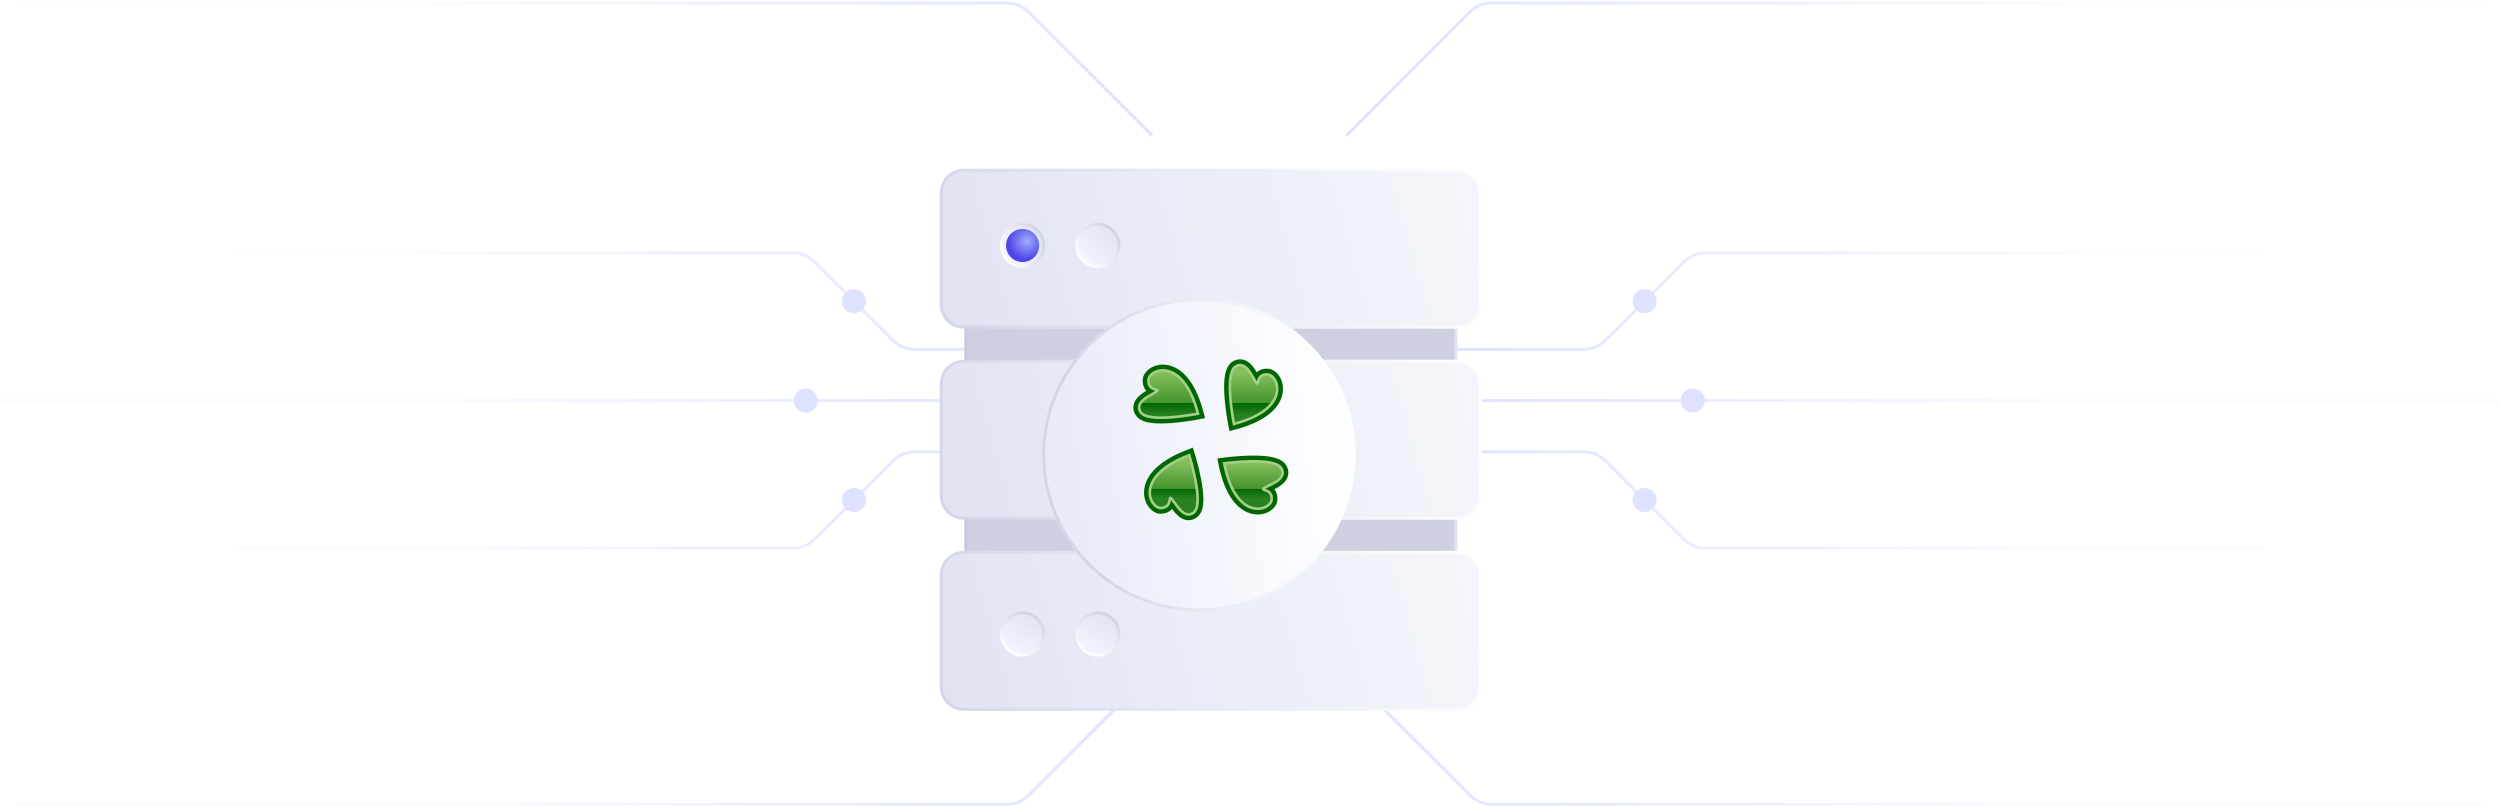 <?xml version="1.0" encoding="UTF-8"?> <svg xmlns="http://www.w3.org/2000/svg" width="830" height="268" viewBox="0 0 830 268" fill="none"><path d="M447 223L488.071 264.071C489.946 265.946 492.49 267 495.142 267H824" stroke="url(#paint0_linear_2275_11792)"></path><path d="M447 45L488.071 3.929C489.946 2.053 492.49 1 495.142 1L824 1" stroke="url(#paint1_linear_2275_11792)"></path><path d="M473 116L525.858 116C528.51 116 531.054 114.946 532.929 113.071L559.071 86.928C560.946 85.053 563.49 83.999 566.142 83.999L751.5 83.999" stroke="url(#paint2_linear_2275_11792)"></path><path d="M473 150L525.858 150C528.51 150 531.054 151.053 532.929 152.928L559.071 179.071C560.946 180.946 563.49 182 566.142 182L751.5 181.999" stroke="url(#paint3_linear_2275_11792)"></path><path d="M467 133L829.5 132.999" stroke="url(#paint4_linear_2275_11792)"></path><circle cx="4" cy="4" r="4" transform="matrix(-4.37114e-08 -1 -1 4.37114e-08 550 170)" fill="#DEE1FF"></circle><circle cx="4" cy="4" r="4" transform="matrix(-4.37114e-08 -1 -1 4.37114e-08 566 137)" fill="#DEE1FF"></circle><circle cx="4" cy="4" r="4" transform="matrix(-4.37114e-08 -1 -1 4.37114e-08 550 104)" fill="#DEE2FF"></circle><path d="M382.5 223L341.429 264.071C339.554 265.946 337.01 267 334.358 267H5.5" stroke="url(#paint5_linear_2275_11792)"></path><path d="M382.5 45L341.429 3.929C339.554 2.053 337.01 1 334.358 1L5.5 1" stroke="url(#paint6_linear_2275_11792)"></path><path d="M356.5 116L303.642 116C300.99 116 298.446 114.946 296.571 113.071L270.429 86.928C268.554 85.053 266.01 83.999 263.358 83.999L78 83.999" stroke="url(#paint7_linear_2275_11792)"></path><path d="M356.5 150L303.642 150C300.99 150 298.446 151.053 296.571 152.928L270.429 179.071C268.554 180.946 266.01 182 263.358 182L78 181.999" stroke="url(#paint8_linear_2275_11792)"></path><path d="M362.5 133L0 132.999" stroke="url(#paint9_linear_2275_11792)"></path><circle cx="283.5" cy="166" r="4" transform="rotate(-90 283.5 166)" fill="#DEE1FF"></circle><circle cx="267.5" cy="133" r="4" transform="rotate(-90 267.5 133)" fill="#DEE1FF"></circle><circle cx="283.5" cy="99.999" r="4" transform="rotate(-90 283.5 99.999)" fill="#DEE2FF"></circle><g filter="url(#filter0_d_2275_11792)"><path d="M332.633 141.999C332.633 137.857 335.991 134.499 340.133 134.499H487.868C492.01 134.499 495.368 137.857 495.368 141.999V179.132C495.368 183.274 492.01 186.632 487.868 186.632H340.133C335.991 186.632 332.633 183.274 332.633 179.132V141.999Z" fill="#CED0E2" stroke="url(#paint10_linear_2275_11792)"></path><path d="M332.633 85.072C332.633 80.929 335.991 77.572 340.133 77.572H487.868C492.01 77.572 495.368 80.929 495.368 85.072V122.204C495.368 126.346 492.01 129.704 487.868 129.704H340.133C335.991 129.704 332.633 126.346 332.633 122.204V85.072Z" fill="#CED0E2" stroke="url(#paint11_linear_2275_11792)"></path><path d="M324.5 51.999C324.5 47.857 327.858 44.499 332 44.499H496C500.142 44.499 503.5 47.857 503.5 51.999V89.132C503.5 93.274 500.142 96.632 496 96.632H332C327.858 96.632 324.5 93.274 324.5 89.132V51.999Z" fill="url(#paint12_linear_2275_11792)" stroke="url(#paint13_linear_2275_11792)"></path><path d="M324.5 115.433C324.5 111.291 327.858 107.933 332 107.933H496C500.142 107.933 503.5 111.291 503.5 115.433V152.565C503.5 156.708 500.142 160.065 496 160.065H332C327.858 160.065 324.5 156.708 324.5 152.565V115.433Z" fill="url(#paint14_linear_2275_11792)" stroke="url(#paint15_linear_2275_11792)"></path><path d="M324.5 178.868C324.5 174.725 327.858 171.368 332 171.368H496C500.142 171.368 503.5 174.725 503.5 178.868V216C503.5 220.142 500.142 223.5 496 223.5H332C327.858 223.5 324.5 220.142 324.5 216V178.868Z" fill="url(#paint16_linear_2275_11792)" stroke="url(#paint17_linear_2275_11792)"></path><g filter="url(#filter1_d_2275_11792)"><circle cx="414" cy="135" r="52" fill="url(#paint18_linear_2275_11792)"></circle><circle cx="414" cy="135" r="51.5" stroke="url(#paint19_linear_2275_11792)"></circle></g><path fill-rule="evenodd" clip-rule="evenodd" d="M396.096 114.68C396.096 114.68 396.095 114.677 396.092 114.67C396.095 114.676 396.096 114.68 396.096 114.68ZM396.068 114.524C396.067 114.514 396.067 114.504 396.066 114.494C396.119 114.424 396.252 114.283 396.555 114.117C397.106 113.815 397.973 113.615 399.022 113.868C400.829 114.303 403.817 116.317 406.148 123.118C404.667 123.344 402.723 123.601 400.73 123.756C398.651 123.917 396.623 123.958 395.039 123.773C394.245 123.68 393.663 123.541 393.278 123.389C393.16 123.342 393.079 123.301 393.025 123.27C393.205 123.028 393.606 122.664 394.329 122.195C394.835 121.866 395.285 121.612 395.761 121.343C396.071 121.168 396.392 120.987 396.746 120.775C397.118 120.554 397.57 120.269 397.949 119.941C398.14 119.775 398.392 119.532 398.609 119.209C398.825 118.888 399.098 118.351 399.098 117.65C399.098 116.971 398.875 116.293 398.396 115.739C397.974 115.25 397.478 115.004 397.183 114.881C396.896 114.76 396.602 114.678 396.439 114.632C396.434 114.63 396.429 114.629 396.424 114.628L396.401 114.621C396.246 114.577 396.151 114.551 396.068 114.524ZM409.174 124.988L409.623 127.293L412.105 126.81L411.44 124.37C408.855 114.885 404.597 110.379 400.123 109.301C397.93 108.773 395.866 109.138 394.297 109.998C392.87 110.781 391.363 112.298 391.363 114.325C391.363 115.505 391.646 116.593 392.338 117.475C392.416 117.575 392.497 117.669 392.579 117.756C392.3 117.922 392.023 118.091 391.77 118.256C390.862 118.846 389.692 119.71 388.966 120.896C388.578 121.53 388.282 122.312 388.266 123.216C388.251 124.128 388.525 124.987 388.999 125.756C389.645 126.806 390.657 127.402 391.545 127.754C392.455 128.116 393.482 128.32 394.495 128.438C396.525 128.675 398.904 128.609 401.093 128.439C403.306 128.267 405.434 127.981 407.001 127.739C407.787 127.618 408.437 127.508 408.893 127.427C409.121 127.387 409.301 127.354 409.425 127.331C409.487 127.319 409.535 127.31 409.568 127.304C409.585 127.3 409.598 127.298 409.607 127.296L409.622 127.293C409.623 127.293 409.623 127.293 409.174 124.988ZM394.875 116.389C394.874 116.39 394.874 116.39 394.873 116.391C394.879 116.385 394.88 116.384 394.875 116.389Z" fill="#006600"></path><path fill-rule="evenodd" clip-rule="evenodd" d="M395.851 112.83C394.928 113.335 394.593 113.977 394.593 114.325C394.593 114.991 394.748 115.314 394.88 115.483C395.018 115.659 395.219 115.781 395.525 115.889C395.669 115.94 395.815 115.981 395.984 116.028C395.998 116.032 396.013 116.036 396.028 116.04C396.199 116.089 396.416 116.15 396.616 116.234C396.816 116.318 397.076 116.455 397.286 116.698C397.517 116.966 397.631 117.296 397.631 117.65C397.631 117.963 397.509 118.216 397.392 118.39C397.274 118.565 397.127 118.711 396.989 118.831C396.714 119.069 396.355 119.3 395.994 119.516C395.703 119.69 395.405 119.858 395.101 120.03C394.589 120.32 394.062 120.618 393.53 120.964C392.693 121.507 392.049 122.047 391.722 122.582C391.567 122.834 391.5 123.06 391.496 123.271C391.492 123.478 391.549 123.738 391.75 124.064C391.886 124.285 392.18 124.532 392.738 124.753C393.286 124.971 394.008 125.13 394.87 125.231C396.593 125.432 398.731 125.383 400.844 125.219C402.949 125.056 404.992 124.782 406.51 124.548C407.125 124.453 407.653 124.365 408.063 124.294C405.607 115.982 402.05 113.087 399.367 112.441C397.96 112.102 396.72 112.353 395.851 112.83ZM409.175 124.988L409.343 125.852L410.274 125.671L410.025 124.756C407.497 115.48 403.484 111.621 399.78 110.728C397.944 110.286 396.255 110.599 395.004 111.285C393.806 111.942 392.832 113.061 392.832 114.325C392.832 115.272 393.057 116.012 393.494 116.569C393.926 117.12 394.484 117.389 394.937 117.549C395.14 117.621 395.341 117.677 395.502 117.722C395.51 117.725 395.519 117.727 395.527 117.729C395.405 117.811 395.26 117.902 395.09 118.004C394.87 118.135 394.606 118.285 394.318 118.449C393.769 118.76 393.137 119.119 392.57 119.487C391.694 120.056 390.764 120.772 390.219 121.662C389.937 122.123 389.745 122.652 389.735 123.241C389.725 123.833 389.9 124.419 390.25 124.987C390.664 125.66 391.35 126.097 392.088 126.39C392.833 126.686 393.721 126.87 394.666 126.981C396.556 127.201 398.825 127.142 400.981 126.975C403.144 126.807 405.233 126.527 406.779 126.289C407.552 126.17 408.191 126.061 408.638 125.982C408.861 125.942 409.037 125.91 409.156 125.888C409.216 125.876 409.263 125.868 409.294 125.862C409.303 125.86 409.31 125.859 409.317 125.857C409.322 125.856 409.326 125.856 409.33 125.855L409.342 125.852L409.343 125.852C409.343 125.852 409.343 125.852 409.175 124.988Z" fill="#A4CF88"></path><path d="M393.713 114.325C393.713 111.1 404.188 106.688 409.175 124.988C409.175 124.988 393.2 128.1 391 124.525C388.8 120.95 396.75 118.925 396.75 117.65C396.75 116.375 393.713 117.55 393.713 114.325Z" fill="url(#paint20_linear_2275_11792)"></path><path fill-rule="evenodd" clip-rule="evenodd" d="M423.73 112.052C423.7 112.105 423.659 112.186 423.612 112.304C423.459 112.689 423.32 113.271 423.227 114.065C423.043 115.649 423.083 117.677 423.245 119.756C423.399 121.749 423.657 123.693 423.882 125.174C430.683 122.843 432.697 119.855 433.133 118.048C433.385 116.999 433.186 116.132 432.884 115.582C432.717 115.278 432.577 115.145 432.506 115.092C432.494 115.093 432.483 115.094 432.472 115.095C432.446 115.176 432.419 115.272 432.376 115.426L432.367 115.46C432.322 115.623 432.24 115.916 432.12 116.203C431.998 116.498 431.753 116.996 431.264 117.42C430.709 117.901 430.03 118.124 429.35 118.124C428.649 118.124 428.113 117.852 427.791 117.635C427.468 117.418 427.225 117.166 427.059 116.975C426.732 116.596 426.447 116.144 426.225 115.772C426.013 115.418 425.832 115.097 425.657 114.787C425.389 114.311 425.135 113.861 424.806 113.355C424.336 112.632 423.972 112.231 423.73 112.052ZM432.325 115.119C432.318 115.122 432.314 115.123 432.314 115.123C432.314 115.123 432.317 115.122 432.325 115.119ZM422.013 128.2C419.707 128.649 419.707 128.649 419.707 128.649L419.704 128.633C419.703 128.624 419.7 128.611 419.697 128.594C419.69 128.561 419.681 128.513 419.67 128.451C419.647 128.327 419.614 128.147 419.573 127.919C419.493 127.463 419.382 126.813 419.261 126.027C419.02 124.46 418.733 122.332 418.562 120.119C418.392 117.93 418.325 115.551 418.562 113.521C418.68 112.508 418.885 111.481 419.246 110.571C419.599 109.683 420.195 108.671 421.244 108.025C422.014 107.551 422.872 107.277 423.785 107.292C424.688 107.308 425.47 107.604 426.104 107.992C427.29 108.718 428.155 109.888 428.745 110.796C428.908 111.048 429.077 111.324 429.242 111.602C429.329 111.52 429.422 111.44 429.522 111.363C430.405 110.671 431.494 110.389 432.675 110.389C434.703 110.389 436.22 111.896 437.002 113.323C437.863 114.892 438.227 116.956 437.699 119.149C436.621 123.623 432.116 127.881 422.63 130.466L420.191 131.131L419.707 128.649L422.013 128.2ZM430.611 113.901C430.611 113.901 430.61 113.9 430.61 113.899C430.615 113.905 430.616 113.907 430.611 113.901Z" fill="#006600"></path><path fill-rule="evenodd" clip-rule="evenodd" d="M423.729 110.521C423.521 110.518 423.262 110.575 422.936 110.775C422.715 110.911 422.468 111.206 422.246 111.763C422.028 112.312 421.869 113.033 421.768 113.895C421.567 115.619 421.616 117.756 421.78 119.87C421.944 121.975 422.218 124.017 422.452 125.536C422.546 126.15 422.634 126.678 422.705 127.088C431.017 124.632 433.912 121.075 434.558 118.392C434.897 116.986 434.646 115.745 434.17 114.876C433.664 113.954 433.022 113.618 432.674 113.618C432.004 113.618 431.68 113.774 431.511 113.906C431.335 114.043 431.214 114.244 431.106 114.549C431.056 114.693 431.015 114.839 430.968 115.009C430.964 115.023 430.96 115.037 430.956 115.051C430.909 115.221 430.848 115.439 430.764 115.639C430.681 115.839 430.545 116.099 430.302 116.31C430.034 116.543 429.704 116.656 429.349 116.656C429.036 116.656 428.784 116.534 428.609 116.417C428.435 116.3 428.288 116.153 428.168 116.014C427.93 115.739 427.7 115.381 427.484 115.019C427.31 114.728 427.141 114.43 426.969 114.127C426.68 113.615 426.382 113.088 426.036 112.555C425.492 111.718 424.952 111.074 424.418 110.747C424.165 110.592 423.94 110.525 423.729 110.521ZM422.012 128.2C421.147 128.369 421.147 128.368 421.147 128.368L421.145 128.355C421.143 128.347 421.141 128.335 421.138 128.319C421.132 128.288 421.123 128.242 421.112 128.182C421.089 128.062 421.057 127.886 421.018 127.663C420.938 127.216 420.83 126.577 420.711 125.804C420.473 124.259 420.192 122.17 420.024 120.006C419.857 117.851 419.798 115.582 420.019 113.691C420.129 112.747 420.313 111.859 420.609 111.113C420.902 110.375 421.34 109.689 422.012 109.275C422.58 108.926 423.166 108.75 423.759 108.76C424.347 108.77 424.877 108.963 425.337 109.244C426.227 109.789 426.944 110.72 427.513 111.595C427.881 112.162 428.24 112.795 428.551 113.343C428.714 113.631 428.864 113.895 428.996 114.116C429.096 114.284 429.186 114.427 429.268 114.548C429.269 114.543 429.271 114.537 429.272 114.531C429.317 114.369 429.373 114.168 429.445 113.964C429.605 113.51 429.873 112.951 430.425 112.519C430.984 112.082 431.725 111.857 432.674 111.857C433.938 111.857 435.058 112.831 435.714 114.029C436.4 115.28 436.713 116.969 436.271 118.805C435.378 122.509 431.519 126.522 422.243 129.05L421.328 129.299L421.147 128.369L422.012 128.2Z" fill="#A4CF88"></path><path d="M432.674 112.738C435.899 112.738 440.312 123.213 422.012 128.2C422.012 128.2 418.899 112.225 422.474 110.025C426.049 107.825 428.074 115.775 429.349 115.775C430.624 115.775 429.437 112.738 432.674 112.738Z" fill="url(#paint21_linear_2275_11792)"></path><path fill-rule="evenodd" clip-rule="evenodd" d="M421.87 144.262C423.362 144.127 425.318 143.988 427.317 143.955C429.402 143.92 431.429 144.002 432.998 144.282C433.785 144.423 434.357 144.596 434.732 144.772C434.849 144.827 434.928 144.873 434.979 144.907C434.786 145.138 434.364 145.477 433.614 145.903C433.088 146.201 432.619 146.43 432.124 146.671C431.806 146.825 431.478 146.985 431.117 147.172C430.734 147.371 430.265 147.627 429.869 147.929C429.668 148.082 429.402 148.308 429.165 148.616C428.93 148.923 428.622 149.444 428.58 150.148L428.58 150.151C428.541 150.821 428.717 151.505 429.153 152.086C429.54 152.602 430.017 152.881 430.306 153.027C430.589 153.168 430.879 153.271 431.04 153.328L431.092 153.346C431.238 153.398 431.329 153.43 431.408 153.462C431.409 153.471 431.409 153.481 431.409 153.491C431.352 153.558 431.211 153.69 430.897 153.839C430.33 154.106 429.454 154.253 428.423 153.936C426.646 153.391 423.786 151.197 421.87 144.262ZM431.39 153.307C431.39 153.307 431.391 153.31 431.393 153.317C431.39 153.311 431.389 153.307 431.39 153.307ZM439.145 142.666C438.564 141.58 437.59 140.925 436.727 140.519C435.841 140.104 434.828 139.837 433.824 139.658C431.813 139.299 429.434 139.221 427.238 139.258C425.019 139.295 422.877 139.452 421.298 139.598C420.507 139.671 419.851 139.742 419.391 139.795C419.161 139.821 418.979 139.843 418.854 139.859C418.791 139.867 418.743 139.873 418.709 139.877C418.692 139.879 418.679 139.881 418.67 139.882L418.654 139.884C418.654 139.884 418.654 139.884 418.962 142.213L418.654 139.884L416.146 140.217L416.663 142.692C418.671 152.319 422.647 157.077 427.045 158.427C429.201 159.088 431.283 158.85 432.902 158.086C434.376 157.39 435.968 155.967 436.094 153.946L436.094 153.941L436.094 153.937C436.163 152.761 435.944 151.662 435.309 150.743C435.236 150.637 435.16 150.537 435.082 150.444C435.374 150.294 435.665 150.14 435.932 149.988C436.874 149.454 438.094 148.66 438.89 147.519C439.315 146.909 439.657 146.146 439.726 145.244C439.795 144.334 439.572 143.462 439.145 142.666ZM432.715 151.665C432.716 151.665 432.716 151.664 432.717 151.664C432.71 151.669 432.709 151.67 432.715 151.665Z" fill="#006600"></path><path fill-rule="evenodd" clip-rule="evenodd" d="M420.031 142.972C421.981 151.421 425.354 154.53 427.992 155.339C429.375 155.764 430.628 155.589 431.524 155.166C432.473 154.718 432.848 154.098 432.87 153.747C432.909 153.085 432.774 152.754 432.652 152.578C432.525 152.393 432.331 152.259 432.033 152.132C431.895 152.073 431.755 152.024 431.593 151.966C431.576 151.961 431.559 151.954 431.541 151.948C431.373 151.889 431.16 151.813 430.965 151.715C430.771 151.617 430.521 151.462 430.328 151.205C430.116 150.923 430.025 150.588 430.045 150.236L430.045 150.235C430.064 149.922 430.202 149.677 430.329 149.511C430.457 149.344 430.613 149.207 430.758 149.097C431.047 148.877 431.418 148.669 431.792 148.476C432.089 148.322 432.394 148.173 432.704 148.021C433.236 147.762 433.783 147.494 434.338 147.179C435.206 146.687 435.882 146.187 436.24 145.673C436.409 145.43 436.49 145.209 436.506 144.999C436.522 144.792 436.48 144.529 436.299 144.192L436.298 144.191L436.298 144.19C436.176 143.962 435.898 143.698 435.355 143.443C434.821 143.192 434.111 142.99 433.256 142.837C431.549 142.532 429.412 142.451 427.293 142.487C425.181 142.523 423.126 142.672 421.595 142.814C420.976 142.871 420.444 142.926 420.031 142.972ZM437.851 143.359C437.479 142.663 436.821 142.185 436.103 141.848C435.377 141.508 434.502 141.27 433.566 141.103C431.693 140.768 429.424 140.69 427.263 140.726C425.093 140.762 422.99 140.916 421.433 141.06C420.654 141.132 420.009 141.201 419.559 141.253C419.333 141.279 419.156 141.301 419.035 141.316C418.975 141.323 418.928 141.329 418.896 141.333C418.88 141.335 418.868 141.337 418.86 141.338L418.847 141.34C418.847 141.34 418.846 141.34 418.962 142.213L418.846 141.34L417.906 141.464L418.1 142.393C420.064 151.807 423.834 155.906 427.476 157.023C429.28 157.577 430.985 157.368 432.276 156.759C433.511 156.175 434.55 155.117 434.629 153.855L434.629 153.853L434.629 153.852C434.684 152.909 434.503 152.159 434.101 151.577C433.705 151.002 433.166 150.7 432.725 150.512C432.531 150.429 432.337 150.361 432.181 150.306C432.167 150.301 432.154 150.296 432.141 150.292C432.269 150.216 432.422 150.133 432.602 150.04C432.828 149.923 433.098 149.791 433.392 149.647C433.96 149.368 434.616 149.047 435.208 148.712C436.116 148.196 437.089 147.536 437.685 146.68C437.994 146.237 438.217 145.72 438.262 145.132C438.307 144.542 438.166 143.947 437.851 143.359Z" fill="#A4CF88"></path><path d="M433.75 153.8C433.55 157.025 422.838 160.788 418.963 142.213C418.963 142.213 435.1 140.075 437.075 143.775C439.063 147.475 431 149.025 430.925 150.288C430.85 151.575 433.938 150.588 433.75 153.8Z" fill="url(#paint22_linear_2275_11792)"></path><path fill-rule="evenodd" clip-rule="evenodd" d="M408.77 139.02L406.526 139.713C408.77 139.02 408.77 139.02 408.77 139.021L408.774 139.036C408.777 139.045 408.781 139.057 408.786 139.073C408.796 139.106 408.81 139.153 408.828 139.213C408.864 139.334 408.916 139.509 408.981 139.732C409.11 140.176 409.289 140.811 409.494 141.579C409.901 143.111 410.413 145.197 410.82 147.379C411.223 149.538 411.544 151.896 411.527 153.94C411.518 154.96 411.425 156.002 411.164 156.946C410.909 157.866 410.427 158.936 409.454 159.692C408.741 160.247 407.918 160.613 407.008 160.696C406.108 160.779 405.298 160.568 404.626 160.251C403.369 159.658 402.383 158.588 401.699 157.749C401.507 157.513 401.307 157.253 401.111 156.992C401.031 157.085 400.944 157.177 400.851 157.267C400.046 158.043 398.995 158.437 397.825 158.561C395.81 158.778 394.141 157.446 393.209 156.111C392.184 154.643 391.602 152.63 391.894 150.393C392.489 145.831 396.514 141.115 405.668 137.526L408.023 136.603L408.77 139.02ZM399.508 154.86C399.509 154.861 399.509 154.861 399.51 154.862C399.503 154.856 399.503 154.855 399.508 154.86ZM404.99 142.923C405.373 144.371 405.836 146.276 406.203 148.241C406.586 150.291 406.843 152.303 406.83 153.899C406.823 154.699 406.747 155.294 406.637 155.694C406.603 155.816 406.571 155.901 406.546 155.958C406.286 155.804 405.882 155.446 405.339 154.78C404.957 154.312 404.655 153.89 404.336 153.444C404.13 153.156 403.916 152.857 403.669 152.53C403.408 152.185 403.077 151.766 402.711 151.425C402.527 151.253 402.258 151.028 401.914 150.847C401.572 150.666 401.008 150.452 400.309 150.528C399.632 150.602 398.984 150.897 398.485 151.432C398.046 151.903 397.856 152.421 397.765 152.726C397.677 153.022 397.626 153.322 397.597 153.487L397.592 153.519C397.565 153.678 397.548 153.776 397.531 153.86C397.518 153.863 397.504 153.865 397.489 153.868C397.414 153.824 397.26 153.708 397.061 153.422C396.703 152.909 396.412 152.071 396.551 151.001C396.792 149.158 398.476 145.971 404.99 142.923ZM397.684 153.815C397.685 153.816 397.681 153.817 397.674 153.82C397.681 153.817 397.684 153.815 397.684 153.815Z" fill="#006600"></path><path fill-rule="evenodd" clip-rule="evenodd" d="M407.366 139.453L406.524 139.713C407.366 139.453 407.366 139.453 407.366 139.453L407.37 139.466C407.372 139.474 407.376 139.486 407.381 139.501C407.39 139.532 407.404 139.577 407.421 139.635C407.456 139.752 407.507 139.923 407.57 140.141C407.696 140.576 407.873 141.2 408.074 141.956C408.475 143.467 408.978 145.514 409.376 147.648C409.773 149.773 410.074 152.023 410.058 153.927C410.049 154.878 409.962 155.781 409.748 156.554C409.536 157.319 409.176 158.048 408.552 158.533C408.026 158.942 407.463 159.181 406.873 159.235C406.287 159.288 405.74 159.154 405.252 158.924C404.309 158.479 403.496 157.63 402.836 156.821C402.407 156.296 401.982 155.705 401.613 155.192C401.421 154.925 401.244 154.679 401.09 154.475C400.972 154.318 400.866 154.185 400.773 154.073C400.771 154.079 400.77 154.086 400.769 154.093C400.741 154.258 400.706 154.465 400.656 154.675C400.544 155.143 400.334 155.725 399.83 156.211C399.321 156.702 398.609 157.002 397.668 157.101C396.41 157.237 395.193 156.39 394.412 155.271C393.595 154.101 393.104 152.455 393.348 150.583C393.841 146.806 397.25 142.403 406.203 138.893L407.086 138.547L407.366 139.453ZM405.954 140.893C397.952 144.228 395.452 148.075 395.095 150.811C394.908 152.245 395.29 153.451 395.856 154.263C396.457 155.124 397.131 155.388 397.479 155.35L397.481 155.35L397.482 155.349C398.147 155.28 398.453 155.092 398.607 154.943C398.768 154.788 398.868 154.577 398.943 154.263C398.979 154.114 399.004 153.965 399.034 153.79C399.036 153.777 399.038 153.764 399.041 153.75C399.07 153.576 399.108 153.354 399.17 153.146C399.232 152.94 399.34 152.667 399.558 152.433C399.799 152.174 400.114 152.026 400.467 151.987C400.778 151.953 401.043 152.047 401.228 152.145C401.414 152.243 401.576 152.374 401.709 152.499C401.975 152.746 402.242 153.078 402.496 153.414C402.699 153.683 402.898 153.96 403.101 154.243C403.444 154.721 403.799 155.215 404.201 155.708C404.831 156.481 405.437 157.063 406.004 157.331C406.271 157.457 406.502 157.5 406.712 157.481C406.918 157.462 407.17 157.377 407.471 157.142C407.676 156.983 407.89 156.663 408.05 156.085C408.208 155.515 408.289 154.781 408.296 153.912C408.311 152.176 408.034 150.056 407.645 147.971C407.257 145.896 406.766 143.894 406.371 142.409C406.212 141.808 406.068 141.293 405.954 140.893Z" fill="#A4CF88"></path><path d="M397.575 156.225C394.362 156.575 388.862 146.638 406.525 139.713C406.525 139.713 411.325 155.263 408.012 157.838C404.7 160.413 401.825 152.725 400.562 152.863C399.3 153 400.787 155.888 397.575 156.225Z" fill="url(#paint23_linear_2275_11792)"></path><circle cx="351.501" cy="69.499" r="7" transform="rotate(60 351.501 69.499)" fill="url(#paint24_linear_2275_11792)" stroke="url(#paint25_linear_2275_11792)"></circle><circle cx="351.5" cy="69.499" r="5.5" transform="rotate(45 351.5 69.499)" fill="url(#paint26_radial_2275_11792)"></circle><circle cx="351.499" cy="198.5" r="7" transform="rotate(30 351.499 198.5)" fill="url(#paint27_linear_2275_11792)" stroke="url(#paint28_linear_2275_11792)"></circle><circle cx="376.5" cy="69.499" r="7" transform="rotate(45 376.5 69.499)" fill="url(#paint29_linear_2275_11792)" stroke="url(#paint30_linear_2275_11792)"></circle><circle cx="376.499" cy="198.5" r="7" transform="rotate(30 376.499 198.5)" fill="url(#paint31_linear_2275_11792)" stroke="url(#paint32_linear_2275_11792)"></circle></g><defs><filter id="filter0_d_2275_11792" x="298.2" y="42.199" width="207.6" height="207.601" filterUnits="userSpaceOnUse" color-interpolation-filters="sRGB"><feFlood flood-opacity="0" result="BackgroundImageFix"></feFlood><feColorMatrix in="SourceAlpha" type="matrix" values="0 0 0 0 0 0 0 0 0 0 0 0 0 0 0 0 0 0 127 0" result="hardAlpha"></feColorMatrix><feOffset dx="-12" dy="12"></feOffset><feGaussianBlur stdDeviation="6.9"></feGaussianBlur><feComposite in2="hardAlpha" operator="out"></feComposite><feColorMatrix type="matrix" values="0 0 0 0 0.845 0 0 0 0 0.85 0 0 0 0 0.879 0 0 0 0.16 0"></feColorMatrix><feBlend mode="normal" in2="BackgroundImageFix" result="effect1_dropShadow_2275_11792"></feBlend><feBlend mode="normal" in="SourceGraphic" in2="effect1_dropShadow_2275_11792" result="shape"></feBlend></filter><filter id="filter1_d_2275_11792" x="347.2" y="76.2" width="125.6" height="125.6" filterUnits="userSpaceOnUse" color-interpolation-filters="sRGB"><feFlood flood-opacity="0" result="BackgroundImageFix"></feFlood><feColorMatrix in="SourceAlpha" type="matrix" values="0 0 0 0 0 0 0 0 0 0 0 0 0 0 0 0 0 0 127 0" result="hardAlpha"></feColorMatrix><feOffset dx="-4" dy="4"></feOffset><feGaussianBlur stdDeviation="5.4"></feGaussianBlur><feComposite in2="hardAlpha" operator="out"></feComposite><feColorMatrix type="matrix" values="0 0 0 0 0.797 0 0 0 0 0.803 0 0 0 0 0.833 0 0 0 0.31 0"></feColorMatrix><feBlend mode="normal" in2="BackgroundImageFix" result="effect1_dropShadow_2275_11792"></feBlend><feBlend mode="normal" in="SourceGraphic" in2="effect1_dropShadow_2275_11792" result="shape"></feBlend></filter><linearGradient id="paint0_linear_2275_11792" x1="447" y1="245" x2="824" y2="245" gradientUnits="userSpaceOnUse"><stop stop-color="#DEE2FF"></stop><stop offset="0.644" stop-color="#FAFCFF"></stop></linearGradient><linearGradient id="paint1_linear_2275_11792" x1="447" y1="23" x2="824" y2="23" gradientUnits="userSpaceOnUse"><stop stop-color="#DEE2FF"></stop><stop offset="0.644" stop-color="#FAFCFF"></stop></linearGradient><linearGradient id="paint2_linear_2275_11792" x1="473" y1="99.999" x2="751.5" y2="99.999" gradientUnits="userSpaceOnUse"><stop stop-color="#DEE2FF"></stop><stop offset="0.801" stop-color="#FAFCFF"></stop></linearGradient><linearGradient id="paint3_linear_2275_11792" x1="473" y1="166" x2="751.5" y2="165.999" gradientUnits="userSpaceOnUse"><stop stop-color="#DEE2FF"></stop><stop offset="0.801" stop-color="#FAFCFF"></stop></linearGradient><linearGradient id="paint4_linear_2275_11792" x1="467" y1="132.5" x2="829.5" y2="132.499" gradientUnits="userSpaceOnUse"><stop stop-color="#DEE2FF"></stop><stop offset="0.614" stop-color="#FAFCFF"></stop></linearGradient><linearGradient id="paint5_linear_2275_11792" x1="382.5" y1="245" x2="5.5" y2="245" gradientUnits="userSpaceOnUse"><stop stop-color="#DEE2FF"></stop><stop offset="0.644" stop-color="#FAFCFF"></stop></linearGradient><linearGradient id="paint6_linear_2275_11792" x1="382.5" y1="23" x2="5.5" y2="23" gradientUnits="userSpaceOnUse"><stop stop-color="#DEE2FF"></stop><stop offset="0.644" stop-color="#FAFCFF"></stop></linearGradient><linearGradient id="paint7_linear_2275_11792" x1="356.5" y1="99.999" x2="78" y2="99.999" gradientUnits="userSpaceOnUse"><stop stop-color="#DEE2FF"></stop><stop offset="0.801" stop-color="#FAFCFF"></stop></linearGradient><linearGradient id="paint8_linear_2275_11792" x1="356.5" y1="166" x2="78" y2="165.999" gradientUnits="userSpaceOnUse"><stop stop-color="#DEE2FF"></stop><stop offset="0.801" stop-color="#FAFCFF"></stop></linearGradient><linearGradient id="paint9_linear_2275_11792" x1="362.5" y1="132.5" x2="2.18557e-08" y2="132.499" gradientUnits="userSpaceOnUse"><stop stop-color="#DEE2FF"></stop><stop offset="0.614" stop-color="#FAFCFF"></stop></linearGradient><linearGradient id="paint10_linear_2275_11792" x1="332.133" y1="160.565" x2="495.868" y2="160.565" gradientUnits="userSpaceOnUse"><stop stop-color="#C7C9DC"></stop><stop offset="1" stop-color="#E1E4F4"></stop></linearGradient><linearGradient id="paint11_linear_2275_11792" x1="332.133" y1="103.638" x2="495.868" y2="103.638" gradientUnits="userSpaceOnUse"><stop stop-color="#C7C9DC"></stop><stop offset="1" stop-color="#E1E4F4"></stop></linearGradient><linearGradient id="paint12_linear_2275_11792" x1="498" y1="45.5" x2="324" y2="94" gradientUnits="userSpaceOnUse"><stop stop-color="#F4F6FB"></stop><stop offset="1" stop-color="#E1E3F3"></stop></linearGradient><linearGradient id="paint13_linear_2275_11792" x1="324" y1="97" x2="500.5" y2="46" gradientUnits="userSpaceOnUse"><stop stop-color="#D3D5E8"></stop><stop offset="1" stop-color="white"></stop></linearGradient><linearGradient id="paint14_linear_2275_11792" x1="498" y1="108.934" x2="324" y2="157.434" gradientUnits="userSpaceOnUse"><stop stop-color="#F4F6FB"></stop><stop offset="1" stop-color="#E1E3F3"></stop></linearGradient><linearGradient id="paint15_linear_2275_11792" x1="324" y1="160.434" x2="500.5" y2="109.434" gradientUnits="userSpaceOnUse"><stop stop-color="#D3D5E8"></stop><stop offset="1" stop-color="white"></stop></linearGradient><linearGradient id="paint16_linear_2275_11792" x1="498" y1="172.368" x2="324" y2="220.868" gradientUnits="userSpaceOnUse"><stop stop-color="#F4F6FB"></stop><stop offset="1" stop-color="#E1E3F3"></stop></linearGradient><linearGradient id="paint17_linear_2275_11792" x1="324" y1="223.868" x2="500.5" y2="172.868" gradientUnits="userSpaceOnUse"><stop stop-color="#D3D5E8"></stop><stop offset="1" stop-color="white"></stop></linearGradient><linearGradient id="paint18_linear_2275_11792" x1="447.5" y1="95.37" x2="366.681" y2="104.356" gradientUnits="userSpaceOnUse"><stop stop-color="#FCFDFF"></stop><stop offset="1" stop-color="#E9EBF9"></stop></linearGradient><linearGradient id="paint19_linear_2275_11792" x1="378" y1="172.893" x2="458.909" y2="165.123" gradientUnits="userSpaceOnUse"><stop stop-color="#D3D5E8"></stop><stop offset="1" stop-color="white"></stop></linearGradient><linearGradient id="paint20_linear_2275_11792" x1="399.893" y1="126" x2="399.893" y2="111.715" gradientUnits="userSpaceOnUse"><stop stop-color="#298122"></stop><stop offset="0.286" stop-color="#016701"></stop><stop offset="0.286" stop-color="#44942E"></stop><stop offset="1" stop-color="#85BF5A"></stop></linearGradient><linearGradient id="paint21_linear_2275_11792" x1="428.173" y1="126" x2="428.173" y2="111.715" gradientUnits="userSpaceOnUse"><stop stop-color="#298122"></stop><stop offset="0.286" stop-color="#016701"></stop><stop offset="0.286" stop-color="#44942E"></stop><stop offset="1" stop-color="#85BF5A"></stop></linearGradient><linearGradient id="paint22_linear_2275_11792" x1="428.174" y1="153.625" x2="428.174" y2="141.615" gradientUnits="userSpaceOnUse"><stop stop-color="#298122"></stop><stop offset="0.286" stop-color="#016701"></stop><stop offset="0.286" stop-color="#44942E"></stop><stop offset="1" stop-color="#85BF5A"></stop></linearGradient><linearGradient id="paint23_linear_2275_11792" x1="401.669" y1="153.625" x2="401.669" y2="141.615" gradientUnits="userSpaceOnUse"><stop stop-color="#298122"></stop><stop offset="0.286" stop-color="#016701"></stop><stop offset="0.286" stop-color="#44942E"></stop><stop offset="1" stop-color="#85BF5A"></stop></linearGradient><linearGradient id="paint24_linear_2275_11792" x1="351.501" y1="61.999" x2="351.501" y2="76.999" gradientUnits="userSpaceOnUse"><stop stop-color="#E1E3F3"></stop><stop offset="1" stop-color="#F3F5FF"></stop></linearGradient><linearGradient id="paint25_linear_2275_11792" x1="351.501" y1="61.999" x2="351.501" y2="76.999" gradientUnits="userSpaceOnUse"><stop stop-color="#D0D2E6"></stop><stop offset="1" stop-color="white"></stop></linearGradient><radialGradient id="paint26_radial_2275_11792" cx="0" cy="0" r="1" gradientUnits="userSpaceOnUse" gradientTransform="translate(351.5 67.499) rotate(55.008) scale(6.103)"><stop stop-color="#A1ACFF"></stop><stop offset="1" stop-color="#4F46E5"></stop></radialGradient><linearGradient id="paint27_linear_2275_11792" x1="351.499" y1="191" x2="351.499" y2="206" gradientUnits="userSpaceOnUse"><stop stop-color="#E1E3F3"></stop><stop offset="1" stop-color="#F3F5FF"></stop></linearGradient><linearGradient id="paint28_linear_2275_11792" x1="351.499" y1="191" x2="351.499" y2="206" gradientUnits="userSpaceOnUse"><stop stop-color="#D0D2E6"></stop><stop offset="1" stop-color="white"></stop></linearGradient><linearGradient id="paint29_linear_2275_11792" x1="376.5" y1="61.999" x2="376.5" y2="76.999" gradientUnits="userSpaceOnUse"><stop stop-color="#E1E3F3"></stop><stop offset="1" stop-color="#F3F5FF"></stop></linearGradient><linearGradient id="paint30_linear_2275_11792" x1="376.5" y1="61.999" x2="376.5" y2="76.999" gradientUnits="userSpaceOnUse"><stop stop-color="#D0D2E6"></stop><stop offset="1" stop-color="white"></stop></linearGradient><linearGradient id="paint31_linear_2275_11792" x1="376.499" y1="191" x2="376.499" y2="206" gradientUnits="userSpaceOnUse"><stop stop-color="#E1E3F3"></stop><stop offset="1" stop-color="#F3F5FF"></stop></linearGradient><linearGradient id="paint32_linear_2275_11792" x1="376.499" y1="191" x2="376.499" y2="206" gradientUnits="userSpaceOnUse"><stop stop-color="#D0D2E6"></stop><stop offset="1" stop-color="white"></stop></linearGradient></defs></svg> 